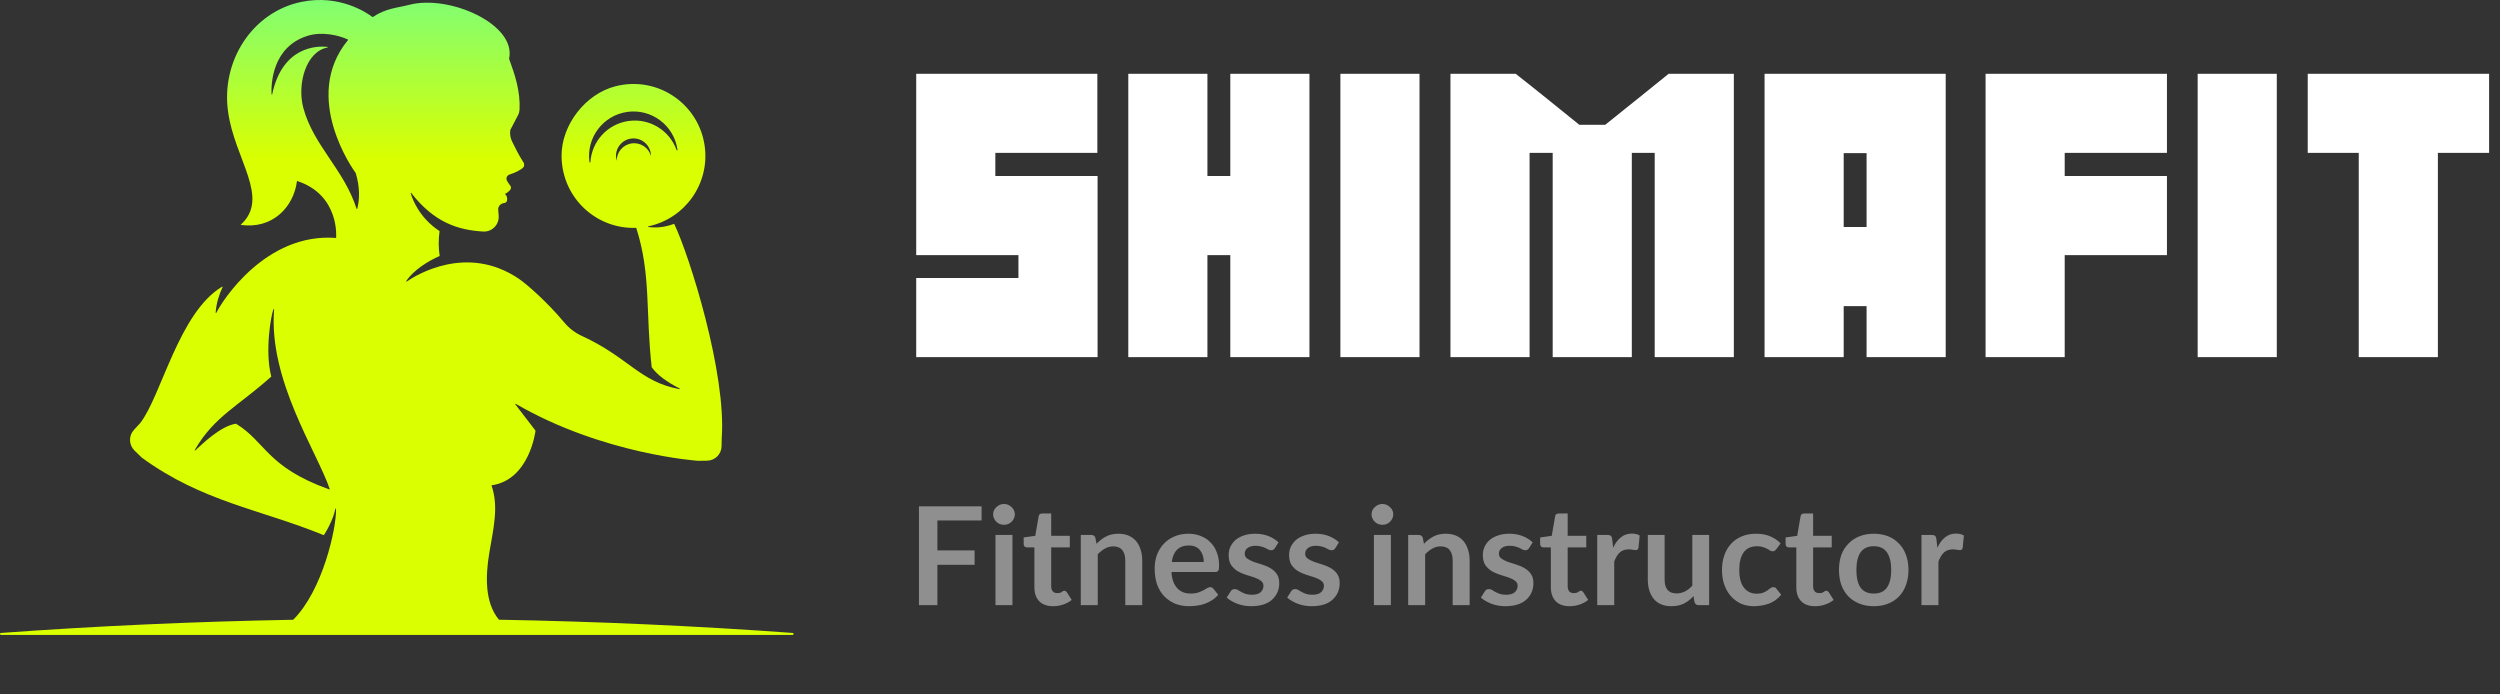 <svg xmlns="http://www.w3.org/2000/svg" width="252" height="70" viewBox="0 0 252 70" fill="none"><rect x="0" y="0" width="252" height="70" fill="#333333" stroke="none"/><path d="M102.659 28.024V25.717H92.376C92.361 25.717 92.354 25.709 92.354 25.695V7.458C92.354 7.443 92.361 7.436 92.376 7.436H110.613V15.412H100.33V17.741H110.613C110.628 17.741 110.635 17.748 110.635 17.763V35.978C110.635 35.993 110.628 36 110.613 36H92.354V28.024H102.659ZM124.015 36V25.717H121.708V36H113.732V7.436H121.708V17.741H124.015V7.436H131.992V36H124.015ZM143.087 36H135.111V7.436H143.087V36ZM166.794 36V15.412H164.487V36H156.511V15.412H154.182V36H146.206V7.436H152.776C153.86 8.285 154.937 9.142 156.006 10.006C157.09 10.871 158.152 11.727 159.192 12.577H161.807C162.891 11.713 163.96 10.856 165.015 10.006C166.084 9.142 167.146 8.285 168.201 7.436H174.771V36H166.794ZM188.151 36V30.858H185.844V36H177.868V7.436H196.105C196.12 7.436 196.127 7.443 196.127 7.458V36H188.151ZM188.151 22.882V15.434H185.844V22.882H188.151ZM200.146 36V7.436H218.428V15.412H208.122V17.741H218.428V25.717H208.122V36H200.146ZM229.501 36H221.525V7.436H229.501V36ZM237.762 36V15.412H232.62V7.436H250.901V15.412H245.738V36H237.762Z" fill="white"></path><path d="M94.49 52.465V55.48H98.24V56.935H94.49V61H92.63V51.04H98.945V52.465H94.49ZM102.055 53.92V61H100.345V53.92H102.055ZM102.295 51.85C102.295 51.99 102.265 52.125 102.205 52.255C102.145 52.385 102.065 52.5 101.965 52.6C101.865 52.69 101.75 52.765 101.62 52.825C101.49 52.875 101.35 52.9 101.2 52.9C101.05 52.9 100.91 52.875 100.78 52.825C100.65 52.765 100.535 52.69 100.435 52.6C100.335 52.5 100.255 52.385 100.195 52.255C100.135 52.125 100.105 51.99 100.105 51.85C100.105 51.56 100.215 51.315 100.435 51.115C100.655 50.905 100.91 50.8 101.2 50.8C101.49 50.8 101.745 50.905 101.965 51.115C102.185 51.315 102.295 51.56 102.295 51.85ZM106.156 61.105C105.546 61.105 105.076 60.935 104.746 60.595C104.426 60.255 104.266 59.785 104.266 59.185V55.18H103.531C103.431 55.18 103.346 55.15 103.276 55.09C103.216 55.03 103.186 54.945 103.186 54.835V54.175L104.356 54.01L104.701 52.015C104.731 51.845 104.856 51.76 105.076 51.76H105.961V54.01H107.836V55.18H105.961V59.065C105.961 59.295 106.011 59.475 106.111 59.605C106.221 59.725 106.376 59.785 106.576 59.785C106.786 59.785 106.936 59.745 107.026 59.665C107.126 59.585 107.216 59.545 107.296 59.545C107.376 59.545 107.456 59.595 107.536 59.695L108.031 60.475C107.781 60.675 107.491 60.83 107.161 60.94C106.841 61.05 106.506 61.105 106.156 61.105ZM110.533 54.82C110.823 54.51 111.138 54.265 111.478 54.085C111.828 53.895 112.248 53.8 112.738 53.8C113.128 53.8 113.473 53.865 113.773 53.995C114.073 54.125 114.323 54.31 114.523 54.55C114.723 54.79 114.873 55.075 114.973 55.405C115.083 55.735 115.138 56.1 115.138 56.5V61H113.428V56.5C113.428 56.05 113.328 55.7 113.128 55.45C112.928 55.2 112.623 55.075 112.213 55.075C111.913 55.075 111.633 55.15 111.373 55.3C111.123 55.44 110.883 55.63 110.653 55.87V61H108.943V53.92H109.978C110.208 53.92 110.353 54.015 110.413 54.205L110.533 54.82ZM121.34 56.65C121.34 56.18 121.215 55.785 120.965 55.465C120.715 55.145 120.335 54.985 119.825 54.985C119.325 54.985 118.93 55.13 118.64 55.42C118.36 55.7 118.185 56.11 118.115 56.65H121.34ZM118.085 57.655C118.115 58.325 118.295 58.855 118.625 59.245C118.955 59.635 119.42 59.83 120.02 59.83C120.3 59.83 120.54 59.8 120.74 59.74C120.95 59.67 121.13 59.595 121.28 59.515C121.43 59.425 121.56 59.35 121.67 59.29C121.78 59.22 121.885 59.185 121.985 59.185C122.125 59.185 122.235 59.24 122.315 59.35L122.795 59.95C122.615 60.17 122.405 60.355 122.165 60.505C121.935 60.655 121.69 60.775 121.43 60.865C121.18 60.955 120.92 61.015 120.65 61.045C120.38 61.085 120.12 61.105 119.87 61.105C119.37 61.105 118.91 61.025 118.49 60.865C118.07 60.695 117.7 60.45 117.38 60.13C117.07 59.81 116.825 59.415 116.645 58.945C116.475 58.465 116.39 57.915 116.39 57.295C116.39 56.815 116.465 56.365 116.615 55.945C116.775 55.515 117 55.145 117.29 54.835C117.58 54.515 117.935 54.265 118.355 54.085C118.785 53.895 119.265 53.8 119.795 53.8C120.245 53.8 120.655 53.875 121.025 54.025C121.405 54.165 121.73 54.375 122 54.655C122.28 54.925 122.495 55.26 122.645 55.66C122.805 56.06 122.885 56.515 122.885 57.025C122.885 57.285 122.855 57.455 122.795 57.535C122.745 57.615 122.64 57.655 122.48 57.655H118.085ZM128.498 55.27C128.398 55.4 128.283 55.465 128.153 55.465C128.063 55.465 127.968 55.445 127.868 55.405C127.778 55.355 127.673 55.3 127.553 55.24C127.433 55.18 127.293 55.13 127.133 55.09C126.973 55.04 126.783 55.015 126.563 55.015C126.213 55.015 125.943 55.09 125.753 55.24C125.563 55.39 125.468 55.58 125.468 55.81C125.468 56.02 125.553 56.185 125.723 56.305C125.893 56.425 126.108 56.535 126.368 56.635C126.628 56.725 126.908 56.815 127.208 56.905C127.508 56.995 127.788 57.115 128.048 57.265C128.308 57.415 128.523 57.61 128.693 57.85C128.863 58.09 128.948 58.4 128.948 58.78C128.948 59.46 128.703 60.02 128.213 60.46C127.733 60.89 127.033 61.105 126.113 61.105C125.633 61.105 125.173 61.025 124.733 60.865C124.293 60.695 123.933 60.485 123.653 60.235L124.043 59.62C124.093 59.54 124.148 59.48 124.208 59.44C124.278 59.4 124.368 59.38 124.478 59.38C124.588 59.38 124.688 59.41 124.778 59.47C124.878 59.53 124.988 59.595 125.108 59.665C125.238 59.735 125.383 59.8 125.543 59.86C125.713 59.92 125.928 59.95 126.188 59.95C126.608 59.95 126.908 59.86 127.088 59.68C127.268 59.5 127.358 59.295 127.358 59.065C127.358 58.835 127.268 58.66 127.088 58.54C126.918 58.41 126.703 58.3 126.443 58.21C126.183 58.12 125.903 58.03 125.603 57.94C125.303 57.85 125.023 57.73 124.763 57.58C124.503 57.42 124.283 57.215 124.103 56.965C123.933 56.705 123.848 56.365 123.848 55.945C123.848 55.665 123.903 55.395 124.013 55.135C124.133 54.875 124.303 54.645 124.523 54.445C124.753 54.245 125.033 54.09 125.363 53.98C125.693 53.86 126.078 53.8 126.518 53.8C127.018 53.8 127.468 53.88 127.868 54.04C128.268 54.2 128.603 54.41 128.873 54.67L128.498 55.27ZM134.591 55.27C134.491 55.4 134.376 55.465 134.246 55.465C134.156 55.465 134.061 55.445 133.961 55.405C133.871 55.355 133.766 55.3 133.646 55.24C133.526 55.18 133.386 55.13 133.226 55.09C133.066 55.04 132.876 55.015 132.656 55.015C132.306 55.015 132.036 55.09 131.846 55.24C131.656 55.39 131.561 55.58 131.561 55.81C131.561 56.02 131.646 56.185 131.816 56.305C131.986 56.425 132.201 56.535 132.461 56.635C132.721 56.725 133.001 56.815 133.301 56.905C133.601 56.995 133.881 57.115 134.141 57.265C134.401 57.415 134.616 57.61 134.786 57.85C134.956 58.09 135.041 58.4 135.041 58.78C135.041 59.46 134.796 60.02 134.306 60.46C133.826 60.89 133.126 61.105 132.206 61.105C131.726 61.105 131.266 61.025 130.826 60.865C130.386 60.695 130.026 60.485 129.746 60.235L130.136 59.62C130.186 59.54 130.241 59.48 130.301 59.44C130.371 59.4 130.461 59.38 130.571 59.38C130.681 59.38 130.781 59.41 130.871 59.47C130.971 59.53 131.081 59.595 131.201 59.665C131.331 59.735 131.476 59.8 131.636 59.86C131.806 59.92 132.021 59.95 132.281 59.95C132.701 59.95 133.001 59.86 133.181 59.68C133.361 59.5 133.451 59.295 133.451 59.065C133.451 58.835 133.361 58.66 133.181 58.54C133.011 58.41 132.796 58.3 132.536 58.21C132.276 58.12 131.996 58.03 131.696 57.94C131.396 57.85 131.116 57.73 130.856 57.58C130.596 57.42 130.376 57.215 130.196 56.965C130.026 56.705 129.941 56.365 129.941 55.945C129.941 55.665 129.996 55.395 130.106 55.135C130.226 54.875 130.396 54.645 130.616 54.445C130.846 54.245 131.126 54.09 131.456 53.98C131.786 53.86 132.171 53.8 132.611 53.8C133.111 53.8 133.561 53.88 133.961 54.04C134.361 54.2 134.696 54.41 134.966 54.67L134.591 55.27ZM140.2 53.92V61H138.49V53.92H140.2ZM140.44 51.85C140.44 51.99 140.41 52.125 140.35 52.255C140.29 52.385 140.21 52.5 140.11 52.6C140.01 52.69 139.895 52.765 139.765 52.825C139.635 52.875 139.495 52.9 139.345 52.9C139.195 52.9 139.055 52.875 138.925 52.825C138.795 52.765 138.68 52.69 138.58 52.6C138.48 52.5 138.4 52.385 138.34 52.255C138.28 52.125 138.25 51.99 138.25 51.85C138.25 51.56 138.36 51.315 138.58 51.115C138.8 50.905 139.055 50.8 139.345 50.8C139.635 50.8 139.89 50.905 140.11 51.115C140.33 51.315 140.44 51.56 140.44 51.85ZM143.535 54.82C143.825 54.51 144.14 54.265 144.48 54.085C144.83 53.895 145.25 53.8 145.74 53.8C146.13 53.8 146.475 53.865 146.775 53.995C147.075 54.125 147.325 54.31 147.525 54.55C147.725 54.79 147.875 55.075 147.975 55.405C148.085 55.735 148.14 56.1 148.14 56.5V61H146.43V56.5C146.43 56.05 146.33 55.7 146.13 55.45C145.93 55.2 145.625 55.075 145.215 55.075C144.915 55.075 144.635 55.15 144.375 55.3C144.125 55.44 143.885 55.63 143.655 55.87V61H141.945V53.92H142.98C143.21 53.92 143.355 54.015 143.415 54.205L143.535 54.82ZM154.118 55.27C154.018 55.4 153.903 55.465 153.773 55.465C153.683 55.465 153.588 55.445 153.488 55.405C153.398 55.355 153.293 55.3 153.173 55.24C153.053 55.18 152.913 55.13 152.753 55.09C152.593 55.04 152.403 55.015 152.183 55.015C151.833 55.015 151.563 55.09 151.373 55.24C151.183 55.39 151.088 55.58 151.088 55.81C151.088 56.02 151.173 56.185 151.343 56.305C151.513 56.425 151.728 56.535 151.988 56.635C152.248 56.725 152.528 56.815 152.828 56.905C153.128 56.995 153.408 57.115 153.668 57.265C153.928 57.415 154.143 57.61 154.313 57.85C154.483 58.09 154.568 58.4 154.568 58.78C154.568 59.46 154.323 60.02 153.833 60.46C153.353 60.89 152.653 61.105 151.733 61.105C151.253 61.105 150.793 61.025 150.353 60.865C149.913 60.695 149.553 60.485 149.273 60.235L149.663 59.62C149.713 59.54 149.768 59.48 149.828 59.44C149.898 59.4 149.988 59.38 150.098 59.38C150.208 59.38 150.308 59.41 150.398 59.47C150.498 59.53 150.608 59.595 150.728 59.665C150.858 59.735 151.003 59.8 151.163 59.86C151.333 59.92 151.548 59.95 151.808 59.95C152.228 59.95 152.528 59.86 152.708 59.68C152.888 59.5 152.978 59.295 152.978 59.065C152.978 58.835 152.888 58.66 152.708 58.54C152.538 58.41 152.323 58.3 152.063 58.21C151.803 58.12 151.523 58.03 151.223 57.94C150.923 57.85 150.643 57.73 150.383 57.58C150.123 57.42 149.903 57.215 149.723 56.965C149.553 56.705 149.468 56.365 149.468 55.945C149.468 55.665 149.523 55.395 149.633 55.135C149.753 54.875 149.923 54.645 150.143 54.445C150.373 54.245 150.653 54.09 150.983 53.98C151.313 53.86 151.698 53.8 152.138 53.8C152.638 53.8 153.088 53.88 153.488 54.04C153.888 54.2 154.223 54.41 154.493 54.67L154.118 55.27ZM158.216 61.105C157.606 61.105 157.136 60.935 156.806 60.595C156.486 60.255 156.326 59.785 156.326 59.185V55.18H155.591C155.491 55.18 155.406 55.15 155.336 55.09C155.276 55.03 155.246 54.945 155.246 54.835V54.175L156.416 54.01L156.761 52.015C156.791 51.845 156.916 51.76 157.136 51.76H158.021V54.01H159.896V55.18H158.021V59.065C158.021 59.295 158.071 59.475 158.171 59.605C158.281 59.725 158.436 59.785 158.636 59.785C158.846 59.785 158.996 59.745 159.086 59.665C159.186 59.585 159.276 59.545 159.356 59.545C159.436 59.545 159.516 59.595 159.596 59.695L160.091 60.475C159.841 60.675 159.551 60.83 159.221 60.94C158.901 61.05 158.566 61.105 158.216 61.105ZM162.608 55.21C162.818 54.75 163.078 54.4 163.388 54.16C163.698 53.91 164.063 53.785 164.483 53.785C164.813 53.785 165.078 53.85 165.278 53.98L165.158 55.225C165.118 55.375 165.028 55.45 164.888 55.45C164.818 55.45 164.718 55.44 164.588 55.42C164.458 55.39 164.323 55.375 164.183 55.375C163.803 55.375 163.498 55.48 163.268 55.69C163.048 55.9 162.863 56.205 162.713 56.605V61H161.003V53.92H162.008C162.178 53.92 162.298 53.95 162.368 54.01C162.438 54.07 162.483 54.17 162.503 54.31L162.608 55.21ZM172.279 53.92V61H171.259C171.019 61 170.869 60.9 170.809 60.7L170.704 60.085C170.424 60.405 170.104 60.655 169.744 60.835C169.384 61.015 168.964 61.105 168.484 61.105C167.704 61.105 167.109 60.86 166.699 60.37C166.299 59.87 166.099 59.225 166.099 58.435V53.92H167.794V58.435C167.794 58.885 167.894 59.23 168.094 59.47C168.294 59.7 168.599 59.815 169.009 59.815C169.589 59.815 170.114 59.555 170.584 59.035V53.92H172.279ZM179.037 55.375C178.987 55.435 178.937 55.485 178.887 55.525C178.837 55.555 178.772 55.57 178.692 55.57C178.602 55.57 178.512 55.545 178.422 55.495C178.342 55.435 178.242 55.375 178.122 55.315C178.012 55.255 177.877 55.2 177.717 55.15C177.557 55.09 177.357 55.06 177.117 55.06C176.507 55.06 176.052 55.27 175.752 55.69C175.462 56.11 175.317 56.695 175.317 57.445C175.317 58.225 175.472 58.82 175.782 59.23C176.102 59.64 176.537 59.845 177.087 59.845C177.357 59.845 177.572 59.81 177.732 59.74C177.902 59.67 178.042 59.595 178.152 59.515C178.272 59.435 178.372 59.36 178.452 59.29C178.542 59.22 178.642 59.185 178.752 59.185C178.902 59.185 179.007 59.24 179.067 59.35L179.547 59.95C179.177 60.39 178.747 60.695 178.257 60.865C177.767 61.025 177.272 61.105 176.772 61.105C176.332 61.105 175.917 61.025 175.527 60.865C175.147 60.695 174.812 60.455 174.522 60.145C174.232 59.835 174.002 59.455 173.832 59.005C173.662 58.545 173.577 58.025 173.577 57.445C173.577 56.925 173.652 56.445 173.802 56.005C173.952 55.555 174.172 55.17 174.462 54.85C174.752 54.52 175.107 54.265 175.527 54.085C175.957 53.895 176.452 53.8 177.012 53.8C177.552 53.8 178.022 53.885 178.422 54.055C178.822 54.215 179.177 54.455 179.487 54.775L179.037 55.375ZM182.958 61.105C182.348 61.105 181.878 60.935 181.548 60.595C181.228 60.255 181.068 59.785 181.068 59.185V55.18H180.333C180.233 55.18 180.148 55.15 180.078 55.09C180.018 55.03 179.988 54.945 179.988 54.835V54.175L181.158 54.01L181.503 52.015C181.533 51.845 181.658 51.76 181.878 51.76H182.763V54.01H184.638V55.18H182.763V59.065C182.763 59.295 182.813 59.475 182.913 59.605C183.023 59.725 183.178 59.785 183.378 59.785C183.588 59.785 183.738 59.745 183.828 59.665C183.928 59.585 184.018 59.545 184.098 59.545C184.178 59.545 184.258 59.595 184.338 59.695L184.833 60.475C184.583 60.675 184.293 60.83 183.963 60.94C183.643 61.05 183.308 61.105 182.958 61.105ZM188.879 53.8C189.409 53.8 189.889 53.885 190.319 54.055C190.749 54.225 191.114 54.47 191.414 54.79C191.724 55.1 191.959 55.48 192.119 55.93C192.289 56.38 192.374 56.885 192.374 57.445C192.374 58.005 192.289 58.515 192.119 58.975C191.959 59.425 191.724 59.81 191.414 60.13C191.114 60.44 190.749 60.68 190.319 60.85C189.889 61.02 189.409 61.105 188.879 61.105C188.349 61.105 187.869 61.02 187.439 60.85C187.009 60.68 186.639 60.44 186.329 60.13C186.019 59.81 185.779 59.425 185.609 58.975C185.449 58.515 185.369 58.005 185.369 57.445C185.369 56.885 185.449 56.38 185.609 55.93C185.779 55.48 186.019 55.1 186.329 54.79C186.639 54.47 187.009 54.225 187.439 54.055C187.869 53.885 188.349 53.8 188.879 53.8ZM188.879 59.83C189.479 59.83 189.919 59.63 190.199 59.23C190.489 58.82 190.634 58.23 190.634 57.46C190.634 56.68 190.489 56.085 190.199 55.675C189.919 55.265 189.479 55.06 188.879 55.06C188.279 55.06 187.834 55.265 187.544 55.675C187.264 56.085 187.124 56.68 187.124 57.46C187.124 58.23 187.264 58.82 187.544 59.23C187.834 59.63 188.279 59.83 188.879 59.83ZM195.289 55.21C195.499 54.75 195.759 54.4 196.069 54.16C196.379 53.91 196.744 53.785 197.164 53.785C197.494 53.785 197.759 53.85 197.959 53.98L197.839 55.225C197.799 55.375 197.709 55.45 197.569 55.45C197.499 55.45 197.399 55.44 197.269 55.42C197.139 55.39 197.004 55.375 196.864 55.375C196.484 55.375 196.179 55.48 195.949 55.69C195.729 55.9 195.544 56.205 195.394 56.605V61H193.684V53.92H194.689C194.859 53.92 194.979 53.95 195.049 54.01C195.119 54.07 195.164 54.17 195.184 54.31L195.289 55.21Z" fill="white" fill-opacity="0.45"></path><g clip-path="url(#clip0_472_2208)"><path fill-rule="evenodd" clip-rule="evenodd" d="M0.091 63.802C9.717 63.099 19.587 62.654 29.551 62.471C32.52 59.539 33.924 53.245 33.872 51.294C33.871 51.253 33.811 51.249 33.804 51.29C33.66 52.017 33.254 52.988 32.66 53.922C32.649 53.936 32.628 53.943 32.611 53.936C26.177 51.31 20.421 50.597 14.292 46.129L13.555 45.41C12.98 44.849 12.952 43.93 13.497 43.337L14.137 42.641C16.261 39.914 18.023 31.512 22.387 28.898C22.415 28.88 22.449 28.911 22.435 28.942C22.092 29.656 21.794 30.615 21.738 31.516C21.737 31.552 21.787 31.567 21.804 31.533C22.382 30.351 26.776 23.432 33.88 23.985C33.887 23.985 34.275 19.64 29.936 18.24C29.609 20.879 27.452 23.142 24.252 22.663C27.277 19.958 23.66 16.088 22.994 11.289C22.252 6.179 25.422 1.212 30.38 0.191C34.216 -0.597 36.971 1.28 37.545 1.715C37.556 1.722 37.569 1.722 37.58 1.715C38.952 0.814 39.985 0.815 41.26 0.484C45.326 -0.573 52.086 2.475 51.316 5.923C51.944 7.641 52.45 9.205 52.372 11.044C52.362 11.236 52.315 11.423 52.225 11.593L51.438 13.105C51.381 13.486 51.437 13.882 51.608 14.241C51.913 14.878 52.334 15.703 52.766 16.368C52.892 16.56 52.848 16.817 52.664 16.956C52.418 17.142 52.005 17.389 51.359 17.594C51.096 17.678 50.973 17.976 51.105 18.218C51.185 18.362 51.288 18.528 51.424 18.695C51.539 18.836 51.53 19.036 51.407 19.168C51.282 19.299 51.107 19.452 50.898 19.552C50.898 19.552 51.185 19.752 51.108 20.214C51.09 20.326 51.007 20.421 50.895 20.446C50.852 20.456 50.801 20.472 50.733 20.485C50.418 20.548 50.197 20.831 50.221 21.151L50.266 21.75C50.333 22.642 49.599 23.39 48.708 23.339C46.195 23.196 43.766 22.439 41.458 19.458C41.435 19.427 41.387 19.452 41.398 19.489C41.568 20.061 42.264 21.961 44.311 23.297C44.185 24.185 44.198 24.944 44.318 25.805C43.228 26.273 41.697 27.202 40.946 28.333C40.926 28.364 40.964 28.401 40.993 28.379C41.904 27.754 47.041 24.547 52.29 28.095C53.139 28.668 55.203 30.495 56.878 32.505C57.364 33.089 57.975 33.553 58.665 33.87C63.36 36.023 64.471 38.477 68.484 39.225C68.523 39.232 68.54 39.179 68.505 39.16C67.198 38.481 66.29 37.836 65.69 37.015C65.06 31.352 65.634 27.649 64.132 22.966C60.131 23.125 56.626 19.953 56.605 15.712C56.591 12.588 59.02 9.46 62.045 8.694C66.309 7.612 70.445 10.483 71.033 14.72C71.561 18.516 69.047 22.034 65.357 22.814C65.32 22.821 65.321 22.876 65.36 22.882C66.036 22.97 66.908 22.954 67.925 22.57C67.94 22.564 67.96 22.57 67.968 22.585C69.54 25.874 73.23 37.695 72.75 44.145L72.733 44.991C72.715 45.788 72.07 46.428 71.275 46.437L70.368 46.45C70.368 46.45 60.793 45.816 51.988 40.707C51.96 40.69 51.926 40.721 51.94 40.752L53.98 43.412C53.98 43.412 53.396 48.386 49.54 48.921C50.318 51.139 49.692 53.435 49.311 55.797C48.965 57.943 48.811 60.688 50.294 62.466C60.309 62.649 70.232 63.095 79.905 63.801C79.958 63.805 79.997 63.851 79.996 63.903C79.994 63.956 79.951 63.998 79.898 63.998H0.098C0.043 63.998 0.001 63.956 -0 63.903C-0.002 63.85 0.037 63.803 0.091 63.801V63.802ZM27.631 31.191C27.634 31.152 27.58 31.138 27.566 31.173C27.346 31.668 26.662 35.34 27.345 37.958C24.058 40.914 21.573 41.981 19.631 45.361C19.612 45.395 19.656 45.43 19.686 45.403C20.281 44.853 22.227 42.925 23.789 42.71C26.8 44.547 26.865 47.067 33.184 49.33C33.215 49.34 33.247 49.319 33.235 49.288C31.948 45.505 27.05 38.315 27.631 31.19V31.191ZM68.202 15.129C68.221 15.181 68.3 15.162 68.293 15.106L68.291 15.102C67.951 12.65 65.688 10.938 63.238 11.279C60.789 11.619 59.079 13.884 59.419 16.336V16.34C59.427 16.396 59.508 16.393 59.514 16.336C59.647 14.259 61.224 12.492 63.367 12.194C65.508 11.898 67.506 13.167 68.202 15.129ZM65.617 15.721C65.618 15.64 65.614 15.559 65.603 15.476C65.468 14.511 64.579 13.835 63.612 13.969C62.646 14.103 61.975 14.996 62.109 15.961C62.12 16.044 62.14 16.123 62.161 16.202C62.161 15.335 62.797 14.577 63.681 14.455C64.564 14.331 65.383 14.886 65.618 15.721H65.617ZM36.008 21.045C36.246 20.125 36.303 18.949 35.861 17.457C35.861 17.453 35.86 17.449 35.857 17.447C35.699 17.23 30.312 9.808 35.079 4.038C35.093 4.02 35.087 3.993 35.068 3.984C34.116 3.54 32.448 3.161 31.006 3.611C27.419 4.731 27.327 8.475 27.37 9.494C27.373 9.535 27.43 9.539 27.439 9.499C28.477 4.609 32.017 4.622 33.001 4.724C33.041 4.728 33.042 4.785 33.003 4.792C30.873 5.184 29.923 8.426 30.574 10.872C31.583 14.657 34.691 17.101 35.943 21.047C35.954 21.079 36.001 21.079 36.009 21.045H36.008Z" fill="url(#paint0_linear_472_2208)"></path></g><defs><linearGradient id="paint0_linear_472_2208" x1="39.998" y1="-0" x2="39.998" y2="63.998" gradientUnits="userSpaceOnUse"><stop stop-color="#81FE72"></stop><stop offset="0.25" stop-color="#D9FF00"></stop></linearGradient><clipPath id="clip0_472_2208"><rect width="80" height="64" fill="white" transform="matrix(-1 0 0 1 80 0)"></rect></clipPath></defs></svg>